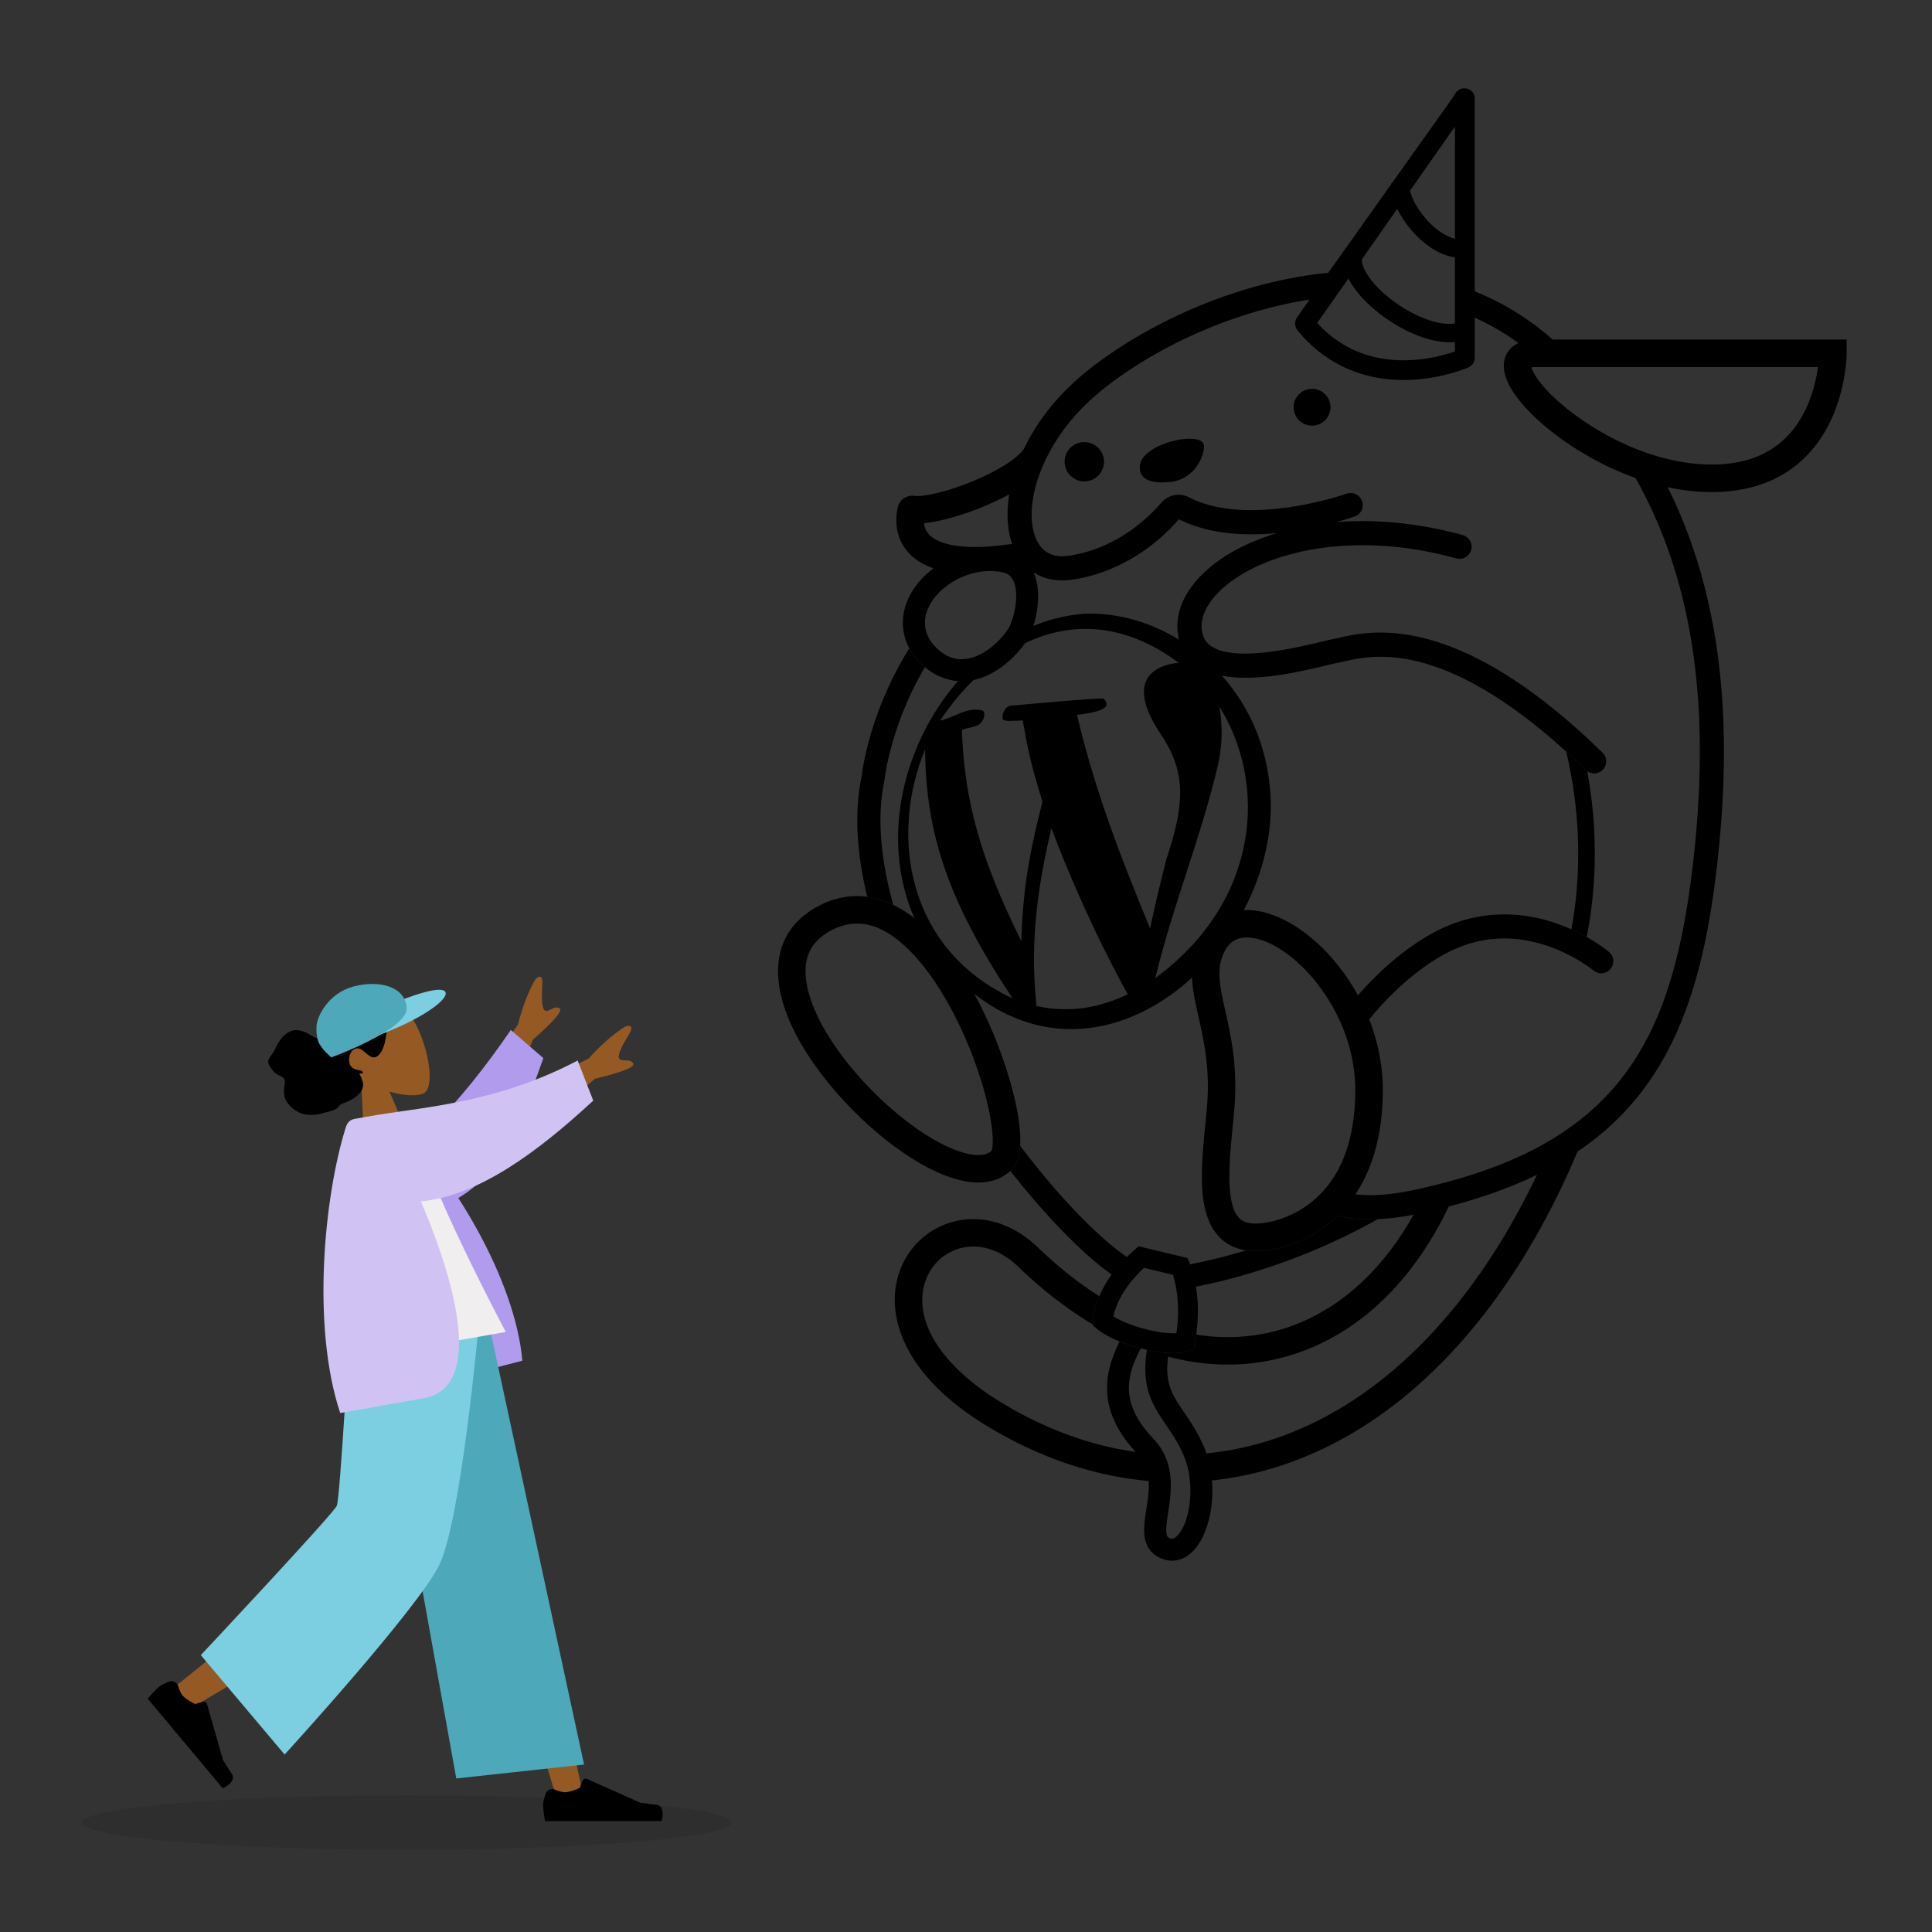 <svg xmlns="http://www.w3.org/2000/svg" width="564" height="564" fill="none"><rect width="100%" height="100%" fill="#333333" stroke="none"/><g clip-path="url(#a)"><path fill="#000" d="M260.79 264.171c-3.861-13.831-4.778-26.123-2.628-36.204l.038-.187.021-.188c.016-.166 1.674-15.64 11.783-32.84a22 22 0 0 1-1.335-1.221c-1.33-1.328-2.408-2.758-3.224-4.274-11.493 18.479-13.681 35.346-13.922 37.478-1.808 8.602-1.668 18.479.413 29.364a111 111 0 0 0 1.244 5.709c2.547.359 5.089 1.141 7.61 2.363m197.914 7.113a57 57 0 0 1 4.489 2.255c.016-.075.026-.155.042-.236.086-.423.167-.841.247-1.269q.055-.322.118-.643c.059-.348.124-.691.183-1.039.042-.236.08-.477.118-.713l.16-.996.113-.734c.054-.332.097-.669.145-1.001.037-.247.07-.482.102-.729.048-.353.091-.707.139-1.066.027-.225.059-.45.081-.675q.079-.648.15-1.307c.016-.15.037-.3.053-.449q.09-.875.172-1.757l.048-.557q.055-.619.102-1.238c.022-.23.032-.466.054-.696q.041-.562.075-1.125c.016-.246.027-.493.043-.739.021-.37.037-.739.059-1.109.011-.252.021-.498.037-.75.016-.38.027-.76.043-1.141.006-.241.016-.476.022-.723q.017-.628.027-1.264.009-.305.01-.61c.011-.627.011-1.259.011-1.891 0-.638-.005-1.286-.016-1.929 0-.208-.011-.423-.011-.626-.011-.434-.016-.863-.027-1.291-.005-.252-.016-.498-.026-.75a88 88 0 0 0-.043-1.168c-.011-.262-.027-.525-.038-.787-.021-.38-.037-.755-.059-1.13l-.048-.798q-.042-.563-.075-1.125c-.022-.263-.038-.525-.059-.788-.027-.38-.065-.76-.097-1.14a138 138 0 0 0-.187-1.961c-.027-.236-.049-.466-.076-.696-.048-.455-.101-.9-.155-1.35l-.064-.536a146 146 0 0 0-.521-3.781q-.04-.25-.075-.493-.106-.692-.22-1.377c-.037-.208-.069-.417-.107-.621a90 90 0 0 0-.22-1.248q-.033-.168-.059-.337a3.4 3.4 0 0 1-.466-.381 230 230 0 0 0-5.691-5.367c2.28 9.626 3.508 19.599 3.508 29.696 0 7.67-.665 15.078-1.99 22.202z"/><path fill="#000" fill-rule="evenodd" d="M313.589 294.54c-3.933.226-7.129-.024-11.029-.866-1.088-11.732-1.736-26.38 4.373-51.864 10.539 27.863 22.222 48.331 22.305 48.445-2.017.944-8.162 3.815-15.649 4.285m-18.003-3.098c-30.643-14.18-36.038-47.289-25.53-72.666.208 25.193 7.124 44.886 25.53 72.666m41.673-5.904c5.036-20.947 13.296-40.949 18.229-61.925.952-4.057 1.798-10.373.417-17.429 14.04 22.266 12.149 56.673-18.646 79.354m-62.809-75.177c14.043-21.222 40.721-38.364 69.693-16.847-.197-.011-18.686.696-5.402 20.634 7.18 10.775 7.578 19.379 1.701 36.825-2.139 8.609-2.784 11.207-4.704 20.068-8.707-21.217-15.802-39.273-21.342-62.341 5.03-.7 10.726-1.489 7.825-4.738-.367-.411-26.845 2.011-27.101 2.053-2.033.33-2.41 2.713-2.411 2.738-.226 1.882.119 1.865 5.851 1.564 1.451 8.139 2.108 11.859 5.757 23.749-2.785 11.177-5.665 22.737-6.18 40.662-11.878-24.046-16.575-40.721-17.339-61.529 1.717-1.025 4-.6 5.524-2.133 1.038-1.05 1.558-3.422.274-3.708-4.544-1.013-8.051 2.183-12.146 3.003m42.135-31.2c-45.644 3.415-75.785 71.808-35.711 108.018 40.616 36.7 91.485-9.942 90.071-53.58-1.098-33.834-28.996-55.467-54.36-54.438" clip-rule="evenodd"/><path fill="#000" d="M297.791 334.446c.397-5.94-1.421-13.836-3.416-20.451-3.867-12.785-9.874-25.228-16.626-34.478a68 68 0 0 0-2.328-3.021c-4.698-5.78-9.622-9.899-14.631-12.325-2.521-1.222-5.063-2.009-7.605-2.363-5.1-.707-10.211.338-15.183 3.204-7.841 4.51-11.558 11.746-10.759 20.927 1.191 13.691 11.874 27.392 18.133 34.339 9.874 10.959 21.571 19.615 31.289 23.145 3.508 1.275 6.468 1.784 8.962 1.784 4.452 0 7.418-1.623 9.322-3.407.101-.096.203-.187.3-.284 1.587-1.58 2.344-4.076 2.542-7.07m-55.783-62.482c2.719-1.564 5.439-2.351 8.179-2.351 4.934 0 9.933 2.539 15.114 7.643 7.514 7.397 14.7 19.792 19.72 34.002.842 2.384 1.55 4.617 2.14 6.701 2.869 10.07 3.014 16.465 2.285 18.003-2.43 2.233-7.321.926-10.045-.065-7.112-2.587-15.902-8.73-23.829-16.545a101 101 0 0 1-4.237-4.43c-9.509-10.557-15.382-21.372-16.106-29.674-.525-6.021 1.69-10.365 6.768-13.284z"/><path fill="#000" d="M319.083 385.647v1.296l.971.863c.295.257 2.354 2.003 6.773 3.797a48 48 0 0 0 6.174 2.009c.118.032.236.059.353.091q.53.136 1.036.247c.144.032.289.069.429.101 3.255.718 5.781.948 7.674.948 2.752 0 4.162-.482 4.554-.642l1.448-.595.289-1.537c.172-.895.312-1.773.43-2.625.783-5.694.493-10.45-.086-14.001 13.338-2.55 33.316-8.538 53.074-19.701-.772.038-1.539.059-2.279.059-3.486 0-6.613-.38-9.375-1.125-.52.509-1.051.996-1.604 1.468-7.605 6.577-16.594 8.923-22.466 8.923-.96 0-1.872-.069-2.752-.203-.064.021-.128.037-.193.059-5.969 1.81-11.472 3.123-16.089 3.99a14 14 0 0 0-.226-.551l-.584-1.286-14.229-3.407-1.126.981a51 51 0 0 0-2.322 2.153c-6.452-4.435-15.65-13.134-25.953-25.844a261 261 0 0 1-5.213-6.653c-.198 2.994-.96 5.496-2.542 7.076-.097.096-.199.187-.3.284a292 292 0 0 0 2.81 3.529c4.307 5.314 16.041 19.187 26.778 26.723-1.662 2.298-2.826 4.446-3.631 6.326-1.785 4.167-1.823 7.028-1.823 7.247m14.899-15.528 8.42 2.019c.799 2.513 2.264 8.63 1.035 17.05-1.544.096-4.338-.006-8.677-1.088-5.058-1.258-8.179-2.871-9.718-3.819.493-2.49 2.295-7.991 8.94-14.162m-12.137-233.13a5.73 5.73 0 0 0-3.111-7.493c-2.933-1.211-6.296.177-7.508 3.107a5.73 5.73 0 0 0 3.111 7.493 5.75 5.75 0 0 0 7.508-3.107m61.184-12.737a5.375 5.375 0 0 0 5.379-5.372 5.375 5.375 0 0 0-5.379-5.373c-2.972 0-5.385 2.405-5.385 5.373a5.377 5.377 0 0 0 5.385 5.372m-31.541 6.037c0-2.898-5.959-2.539-10.185-1.232-4.221 1.312-8.469 3.771-8.56 7.236-.059 2.078.847 5.099 8.571 4.441 7.406-.638 10.174-7.505 10.174-10.445"/><path fill="#000" fill-rule="evenodd" d="M453.255 99.12c-.269-.23-.526-.466-.794-.696-7.021-6.042-14.438-10.365-21.952-13.37V28.802c.002-2.997-3.892-4.166-5.542-1.665l-1.097 1.665-36.116 50.832a122 122 0 0 0-13.205 2.051c-27.631 5.85-50.35 19.958-61.408 30.264-7.155 6.663-11.574 13.481-14.299 19.213-2.032 2.817-7.927 6.497-15.188 9.454-7.686 3.128-14.347 4.462-16.712 4.135a4.337 4.337 0 0 0-4.811 3.198c-.477 1.815-1.652 8.157 3.089 13.385 1.813 1.998 4.253 3.519 7.289 4.574-3.481 2.609-6.146 5.892-7.616 9.438-1.26 3.037-1.63 6.246-1.067 9.283a15.7 15.7 0 0 0 1.641 4.633c.815 1.516 1.893 2.946 3.223 4.274q.652.65 1.336 1.222c1.818 1.526 3.791 2.64 5.867 3.321 1.582.519 3.223.787 4.902.787.097 0 .188-.005.284-.005a17 17 0 0 0 3.084-.343c3.357-.696 6.35-2.346 8.817-4.248a30.6 30.6 0 0 0 3.384-3.042c1.658-1.72 2.859-3.353 3.508-4.43 1.587-2.641 3.003-7.242 3.17-11.837.096-2.673-.226-5.341-1.191-7.617-.038-.08-.075-.166-.113-.246 2.382 1.537 5.213 2.346 8.378 2.346a20 20 0 0 0 3.11-.247c16.358-2.523 26.977-13.005 30.941-17.611 8.699 4.408 19.302 4.911 28.602 4.038-8.008 2.416-14.942 5.999-20.075 10.445-6.543 5.662-9.686 12.33-8.854 18.779.278 2.143.965 4.071 2.016 5.748a13.3 13.3 0 0 0 2.038 2.485c.499.477 1.046.916 1.631 1.323 5.599 3.857 14.244 3.932 22.412 2.866 1.615-.214 3.202-.466 4.747-.745 3.896-.701 7.506-1.561 10.397-2.25l.067-.015c1.501-.359 2.804-.67 3.588-.809a43 43 0 0 0 1.861-.402c4.145-.948 11.697-2.662 23.067.53 8.758 2.464 19.785 7.837 33.278 18.737a179 179 0 0 1 8.249 7.092 218 218 0 0 1 5.69 5.367c.151.144.301.267.467.38a3.5 3.5 0 0 0 2.006.621c.917 0 1.834-.359 2.526-1.06a3.525 3.525 0 0 0-.054-4.992c-8.634-8.431-17.033-15.368-25.148-20.783-8.774-5.854-17.221-9.936-25.255-12.18-13.032-3.642-21.726-1.661-26.403-.595-.622.139-1.159.263-1.572.343-.919.168-2.153.463-3.704.832l-.002.001-.236.056-.03.007c-7.515 1.788-25.025 5.954-31.934 1.193-1.411-.97-2.242-2.271-2.591-4.049a10 10 0 0 1-.102-.6c-.52-4.028 1.776-8.479 6.474-12.545 11.831-10.241 37.387-16.808 67.807-8.393a3.53 3.53 0 1 0 1.888-6.803 116 116 0 0 0-11.617-2.582c-8.613-1.451-17.152-1.858-25.314-1.2 3.094-.846 5.073-1.531 5.379-1.644a3.517 3.517 0 0 0 2.14-4.505 3.546 3.546 0 0 0-4.516-2.142l-.004.001c-.456.158-26.839 9.294-44.141 1.9a29 29 0 0 1-1.796-.841c-2.795-1.446-6.173-.771-8.222 1.634-.263.311-.569.659-.907 1.029-3.909 4.306-12.775 12.346-25.888 14.371-4.392.674-7.53-.745-9.332-4.221-.043-.081-.091-.161-.134-.247-4.253-8.736.386-26.755 15.285-40.633 10.4-9.69 31.842-22.968 58.057-28.517 2.006-.423 4.098-.809 6.27-1.146l-3.61 5.153a3.215 3.215 0 0 0 .15 3.872c7.761 9.454 18.439 14.441 30.887 14.441h.161c9.6-.032 17.237-3.005 18.675-3.605a3.19 3.19 0 0 0 1.973-2.962V92.746a69.8 69.8 0 0 1 12.743 7.397 9 9 0 0 0-1.238.713c-1.947 1.376-3.02 3.487-3.02 5.956 0 3.337 1.979 7.268 5.884 11.687 2.118 2.395 4.692 4.805 7.615 7.14a82 82 0 0 0 6.039 4.393c4.221 2.79 10.829 6.625 18.916 9.512a133 133 0 0 1 7.82 16.439 142 142 0 0 1 4.285 12.539c6.581 22.695 8.265 48.55 5.16 79.06-.124 1.211-.253 2.4-.387 3.583-3.282 29.209-9.305 47.972-19.935 62.279-12.432 16.744-31.857 27.494-61.135 33.836-5.46 1.183-11.595 1.998-16.921 1.451-.22-.021-.44-.043-.66-.075a42.3 42.3 0 0 0 3.717-6.92c2.843-6.69 4.28-14.618 4.28-23.557 0-6.953-1.373-13.954-3.969-20.59 6.479-7.917 14.24-14.875 22.225-19.17 9.397-5.052 19.463-5.812 29.906-2.256 8.002 2.727 13.252 7.082 13.3 7.124a3.54 3.54 0 0 0 4.983-.412 3.52 3.52 0 0 0-.413-4.971c-.038-.032-.22-.182-.526-.423-.917-.718-2.992-2.25-5.98-3.926a55 55 0 0 0-8.817-3.98 48 48 0 0 0-8.731-2.153c-9.359-1.387-18.578.22-27.068 4.783-7.6 4.082-15.334 10.547-22.172 18.351a61 61 0 0 0-4.982-7.67 64 64 0 0 0-3.02-3.659c-2.874-3.208-5.969-5.94-9.133-8.093a40 40 0 0 0-2.789-1.736c-3.266-1.848-6.559-3.063-9.713-3.519-8.249-1.194-14.743 2.877-17.57 10.933-.123.358-.247.723-.359 1.098a22 22 0 0 0-.515 2.137c-1.008 5.41.182 10.739 1.545 16.792.627 2.791 1.287 5.737 1.796 8.945.789 4.939 1.239 10.515.681 17.178a313 313 0 0 1-.504 5.404c-1.008 10.322-2.032 20.922 1.137 28.218.687 1.58 1.561 3.005 2.682 4.237 2.091 2.297 4.8 3.701 8.066 4.194.88.128 1.791.203 2.751.203 5.879 0 14.862-2.346 22.467-8.924a39 39 0 0 0 1.604-1.467q4.144 1.125 9.374 1.125c.741 0 1.507-.022 2.28-.059q4.828-.21 10.453-1.297c-10.695 19.144-26.087 31.394-43.989 34.79-6.34 1.2-12.851 1.269-19.453.214q-.178 1.284-.429 2.625l-.289 1.537-1.448.595c-.392.16-1.803.642-4.559.642-1.888 0-4.414-.225-7.675-.948-1.807 11.045 1.765 16.31 5.529 21.854 1.776 2.609 3.61 5.308 5.181 8.956.44 1.023.805 2.094 1.089 3.192 1.984 7.569.44 16.439-2.719 20.028-.762.862-1.325 1.066-1.7 1.087a1.3 1.3 0 0 1-.435-.053c-.933-.268-1.121-.574-1.249-1.409-.224-1.441.118-3.688.479-6.067l.009-.055c.718-4.703 1.63-10.729-.81-16.348a17.8 17.8 0 0 0-3.475-5.206c-10.485-10.992-7.386-19.203-3.717-26.402-2.43-.621-4.478-1.317-6.173-2.008-1.974 4.011-3.964 9.062-3.615 14.885.311 5.222 2.505 11.061 8.281 17.338-13.092-1.826-26.151-6.572-38.824-14.189-15.849-9.529-24.36-21.136-23.352-31.843a16.1 16.1 0 0 1 1.663-5.79c1.684-3.311 4.499-5.892 8.044-7.205 6.002-2.217 12.674-.38 18.305 5.046a132 132 0 0 0 9.203 8.099 119 119 0 0 0 5.213 3.942 107 107 0 0 0 7.327 4.783v-1.023c0-.219.043-3.08 1.828-7.268-6.108-3.873-12.12-8.651-17.998-14.307-7.825-7.536-17.796-10.075-26.672-6.792-8.345 3.085-14.057 10.654-14.915 19.76-.611 6.475 1.277 13.321 5.46 19.786 4.634 7.167 11.949 13.787 21.737 19.674 13.81 8.302 28.194 13.476 42.75 15.373q2.029.263 4.049.439c.171 2.673-.252 5.478-.668 8.237l-.007.049c-.445 2.903-.864 5.646-.488 8.067.52 3.38 2.536 5.661 5.84 6.604a8 8 0 0 0 2.188.316c2.376 0 4.645-1.125 6.538-3.278 2.607-2.962 4.435-7.858 5.009-13.444.231-2.25.252-4.5.07-6.696a97 97 0 0 0 20.23-4.36c17.795-5.854 34.298-16.722 49.047-32.299 14.818-15.651 27.411-35.609 37.451-59.353 7.755-5.228 14.202-11.367 19.517-18.528 6.302-8.49 11.102-18.506 14.679-30.628 3.175-10.76 5.395-23.064 6.988-38.721 3.202-31.42 1.432-58.153-5.401-81.732-2.467-8.506-5.636-16.642-9.471-24.329 4.092.873 8.426 1.404 12.909 1.404 20.327 0 29.991-11.152 34.518-20.51 4.757-9.834 4.811-19.577 4.811-19.984v-4.007h-85.812zm73.685 20.735c.386-.788.734-1.575 1.051-2.352 1.577-3.894 2.349-7.659 2.719-10.359h-82.207c-.665 0-1.121.059-1.416.118.257.996 1.303 3.23 4.387 6.567a51 51 0 0 0 3.684 3.562c9.477 8.334 26.618 18.217 44.606 18.217 12.883 0 22.022-5.298 27.176-15.753M384.546 94.278c4.645 5.105 9.863 7.992 15.017 9.497 10.7 3.128 21.072.257 25.165-1.179V36.954l-14.299 20.403-1.743 2.48zm-89.925 50.034c-2.896 1.58-5.76 2.849-7.943 3.738v.006c-5.218 2.121-11.831 4.204-16.953 4.67.129 1.045.515 2.218 1.438 3.241.574.632 1.491 1.355 2.933 1.998 3.385 1.5 9.686 2.528 21.373.819-1.078-3.095-1.507-6.7-1.277-10.594.081-1.27.215-2.561.429-3.878m-13.971 48.142q-.151.001-.295-.005c-.054 0-.104-.004-.158-.009l-.013-.002q-.138-.006-.269-.021l-.014-.001a2 2 0 0 1-.168-.02l-.074-.01-.038-.004-.019-.003-.132-.016q-.09-.017-.187-.026a2 2 0 0 1-.263-.049l-.024-.004h-.001a2 2 0 0 1-.158-.033l-.273-.064q-.089-.018-.177-.043l-.29-.081-.049-.013a1 1 0 0 1-.106-.035 8 8 0 0 1-.354-.123h-.006l-.045-.016-.046-.016q-.224-.087-.456-.182a1 1 0 0 1-.096-.043l-.354-.161q-.082-.04-.156-.08-.072-.04-.146-.077l-.001-.001-.148-.077-.035-.02-.053-.031-.001-.001-.065-.038-.009-.005-.014-.007q-.137-.08-.273-.166l-.09-.055-.001-.001-.092-.057-.134-.088-.134-.088a11 11 0 0 1-.775-.571l-.136-.11-.036-.028-.01-.008-.001-.001q-.066-.05-.125-.107a7 7 0 0 1-.3-.268l-.001-.001a3 3 0 0 0-.15-.128c-.15-.139-.3-.278-.445-.428-.155-.156-.3-.306-.445-.461q-.032-.04-.067-.078l-.067-.077-.109-.125h-.001q-.085-.095-.163-.191-.046-.051-.087-.107l-.064-.081-.076-.096a6 6 0 0 1-.149-.193q-.036-.052-.072-.099t-.073-.099a6 6 0 0 1-.265-.386 9 9 0 0 1-.243-.384l-.001-.001a8 8 0 0 1-.392-.731l-.019-.04q-.055-.112-.104-.226l-.028-.063-.015-.033a3 3 0 0 1-.079-.183l-.019-.047a5 5 0 0 1-.079-.193l-.032-.085v-.001l-.008-.021-.011-.03-.013-.035q-.072-.201-.134-.401l-.007-.019-.005-.014-.004-.013-.017-.045c-.048-.15-.087-.303-.126-.453l-.013-.051-.003-.013-.018-.078c-.033-.139-.059-.273-.086-.412l-.014-.081-.013-.08a7 7 0 0 1-.054-.338l-.001-.013q-.006-.085-.02-.169-.018-.16-.027-.321l-.005-.097-.006-.096v-.015a5 5 0 0 1-.01-.301v-.193q-.001-.162.005-.316.001-.09.011-.187.01-.161.026-.322l.017-.176q.015-.157.037-.311l.005-.038c.006-.053.011-.101.022-.155q.028-.167.062-.34l.013-.067.003-.013a11 11 0 0 1 .287-1.08.5.5 0 0 0 .026-.091q.066-.201.14-.401l.004-.01.004-.012.012-.028.034-.09q.05-.135.106-.269l.033-.079q.03-.078.07-.155l.042-.096.002-.004.001-.001a7 7 0 0 1 .105-.231 2 2 0 0 0 .075-.161l.161-.321q.04-.083.08-.156l.177-.321a2 2 0 0 1 .086-.15q.07-.121.146-.239l.038-.062.02-.031.08-.129c.065-.106.138-.212.208-.315l.034-.049.01-.014.01-.015.007-.01.032-.052a16 16 0 0 1 1.04-1.35l.023-.026.017-.019.041-.046a8 8 0 0 1 .356-.399l.057-.062.115-.122.169-.178a3 3 0 0 0 .129-.133l.284-.284c.043-.043.091-.091.139-.129l.29-.273.07-.064.069-.065q.152-.138.311-.267l.014-.013c.04-.034.083-.072.126-.105l.119-.098.001-.001.001-.001q.109-.09.222-.179l.032-.024.03-.024.018-.015.029-.022.014-.011q.129-.101.262-.201l.151-.115.065-.048c.327-.241.659-.477 1.008-.707l.097-.065c.139-.091.273-.176.412-.262l.052-.032.025-.016h.001l.038-.024.04-.025.185-.109.006-.004.053-.031.05-.029.034-.021.013-.008.029-.017q.053-.033.106-.061l.002-.002.045-.025.009-.005.015-.009.177-.099.177-.099q.048-.028.098-.053l.001-.001.02-.01.033-.018.046-.025.175-.091.174-.091c.07-.038.134-.07.204-.102a8 8 0 0 1 .413-.197l.048-.023.102-.048q.185-.087.37-.166l.116-.05.083-.036q.201-.087.402-.166l.086-.035.044-.018.041-.016q.149-.06.302-.118h.001l.002-.001.027-.01.194-.075a.2.2 0 0 0 .054-.021q.197-.074.395-.14l.001-.001.199-.068.022-.006.011-.003.02-.007.023-.007.047-.015q.102-.03.205-.066h.002l.072-.025q.097-.033.193-.059l.048-.014.006-.002.048-.013.002-.001q.05-.013.1-.029l.393-.111.004-.001c.075-.022.155-.043.231-.059q.183-.05.375-.091l.047-.012.035-.008.055-.013.11-.026.508-.111h.002l.106-.023c.124-.021.242-.043.365-.07l.129-.021.005-.001.064-.01.06-.01q.184-.031.37-.054.064-.008.126-.019h.002l.124-.019q.192-.025.386-.042l.025-.004q.105-.014.211-.023l.227-.02h.006l.196-.018h.007l.079-.007.102-.009.622-.032h.059q.282-.006.558-.005c.295 0 .584.01.879.027l.024.001.061.003.02.001.104.005a15 15 0 0 1 .871.073l.025.002a17 17 0 0 1 1.094.161c.29.054.59.112.88.177 1.051.246 1.834.835 2.402 1.65a2 2 0 0 1 .161.251l.013.02c.024.038.05.079.068.12q.047.085.094.175l.045.087.02.04q.03.056.055.115c.043.091.086.188.124.279l.021.052.008.02.013.032.017.04q.145.37.252.772l.08.343a6 6 0 0 1 .062.289q.014.088.035.177l.004.023q.015.073.022.148l.005.023q.015.073.022.148l.005.035.006.054q.003.047.011.088.006.089.021.177.008.088.018.174l.02.195.005.065.005.064q.042.498.043 1.012v.643q0 .103-.009.206l-.001.014q-.001.096-.01.199l-.001.015q-.007.184-.022.37l-.005.069-.011.145-.032.375v.021q-.039.426-.102.852l-.032.241-.015.093-.009.056-.03.183a4 4 0 0 1-.036.232l-.007.036-.013.08-.013.081-.012.066-.001.004-.014.079-.01.054-.014.071V178l-.001.002-.011.058-.009.048-.005.029-.004.021-.027.136-.024.119-.008.035q-.033.161-.075.332-.038.186-.086.364l-.096.39v.001l-.003.013-.005.017-.008.029-.001.002-.024.089-.024.08a4 4 0 0 1-.048.177l-.016.054-.009.035-.012.045-.008.025-.019.077-.008.03-.011.034-.019.064-.045.153-.046.153a3 3 0 0 1-.07.208 26 26 0 0 1-.154.451l-.007.023-.005.014q-.082.234-.172.461l-.002.008-.005.009-.002.003-.001.001-.019.048-.03.076-.017.044q-.05.129-.106.255-.032.08-.064.15-.029.069-.059.134t-.059.134q-.031.072-.07.145l-.129.257-.01.018-.009.018-.011.022-.008.017-.001.001-.009.02-.011.022a8 8 0 0 1-.187.332l-.035.057-.046.074-.059.094-.009.016-.011.017-.004.006-.005.007-.008.012q-.066.105-.14.209a.1.1 0 0 0-.027.043q-.087.13-.182.257-.024.031-.048.07l-.098.133-.002.002-.001.001-.065.089q-.01.012-.017.024a.2.2 0 0 1-.026.035l-.032.041-.009.012-.017.023a5 5 0 0 1-.162.208l-.001.001-.019.025-.034.038-.193.241-.064.08-.065.079-.033.039-.028.035-.002.002-.066.081-.058.07-.008.009-.011.012-.019.022q-.114.136-.236.273-.024.023-.047.051l-.024.028-.009.012-.099.111-.164.182-.005.006-.001.001-.001.002-.001.002-.002.003-.006.006-.007.008-.004.006q-.145.16-.299.319l-.001.002-.043.045q-.023.022-.043.046c-.086.091-.171.176-.262.266l-.001.002q-.03.032-.07.064-.078.079-.161.159l-.001.001-.17.167q-.03.026-.06.058l-.031.033q-.136.128-.279.257-.025.021-.048.045l-.043.041-.161.145-.254.231-.017.014-.014.011-.151.13-.001.002-.002.001-.151.13-.019.015-.021.018q-.036.028-.068.058l-.193.158-.069.056-.061.05-.029.024-.034.028a.4.4 0 0 0-.053.043l-.354.273-.062.045-.062.046-.058.043-.041.03-.036.026q-.117.083-.229.169a.2.2 0 0 0-.036.024l-.018.013-.085.06-.055.038q-.138.099-.278.192a1 1 0 0 0-.124.085l-.117.076a5 5 0 0 1-.237.149 16 16 0 0 1-.409.25l-.127.077a1 1 0 0 0-.113.07l-.097.055a8 8 0 0 1-.326.18l-.017.009-.026.014-.016.009-.044.023-.074.039q-.17.09-.344.174l-.014.007-.016.007-.015.008-.046.021c-.134.064-.262.123-.397.182l-.042.019-.025.011q-.034.013-.067.029-.241.106-.482.204l-.006.002-.012.005-.02.003a7 7 0 0 1-.601.209q-.215.074-.439.139-.031.007-.07.022a8 8 0 0 1-.638.155 13 13 0 0 1-.526.107l-.055.009h-.001c-.152.024-.301.047-.459.066a1 1 0 0 1-.118.011 10 10 0 0 1-.429.037q-.056.001-.12.01l-.014.001a8 8 0 0 1-.525.016h-.183zm83.291 81.219c-3.722 0-6.093 2.105-7.401 6.508h-.016c-1.239 4.167-.177 8.897 1.169 14.89.617 2.721 1.282 5.694 1.823 8.988.907 5.507 1.464 11.913.826 19.556a299 299 0 0 1-.447 4.88l-.062.637c-.183 1.886-.37 3.857-.537 5.844-.488 5.946-.708 12.025.344 16.289.423 1.725 1.056 3.155 1.968 4.156.686.756 1.941 1.763 4.87 1.763 4.226 0 11.268-1.822 17.21-6.964 7.927-6.85 11.944-17.638 11.944-32.057 0-9.481-2.987-18.319-7.353-25.588-6.318-10.525-15.516-17.735-22.665-18.774a12 12 0 0 0-1.673-.128m49.111 95.145c-11.317 15.351-26.076 25.249-42.879 28.436-9.498 1.806-19.275 1.393-29.165-1.215-.842 6.111.424 9.577 2.633 13.176a83 83 0 0 0 2.033 3.085l.045.067c1.839 2.71 3.922 5.779 5.72 9.95q.411.956.756 1.96a89.6 89.6 0 0 0 19.335-4.087c16.513-5.431 31.9-15.592 45.721-30.188 12.057-12.732 22.606-28.523 31.439-47.056-7.578 3.68-16.127 6.749-25.77 9.267-2.896 6.085-6.2 11.629-9.868 16.605" clip-rule="evenodd"/><path fill="#000" d="M397.843 74.56c-.508 1.015-.438 2.784 1.204 5.443 1.577 2.554 4.265 5.323 7.558 7.786 3.279 2.452 7.007 4.487 10.543 5.667 3.6 1.201 6.655 1.403 8.806.67l1.731 5.07c-3.749 1.276-8.135.709-12.236-.66-4.166-1.39-8.399-3.723-12.059-6.46-3.645-2.726-6.873-5.966-8.908-9.262-1.97-3.191-3.206-7.114-1.436-10.65zm13.667-20.387c-.1.726.127 2.125 1.011 4.048.846 1.84 2.156 3.86 3.779 5.71 3.378 3.85 7.435 6.249 10.826 5.959l.459 5.336c-5.995.513-11.592-3.516-15.32-7.766-1.93-2.2-3.536-4.65-4.618-7.004-1.043-2.27-1.754-4.788-1.451-7.007z"/><ellipse cx="118.741" cy="532.034" fill="#000" opacity=".1" rx="94.741" ry="7.965" style="mix-blend-mode:multiply"/><path fill="#B09BED" fill-rule="evenodd" d="m152.488 397.222-23.995 6.219c-19.86 5.148-24.23-32.467-20.186-72.408l6.973-1.807c1.778-.461 2.832.502 3.346 1.024 13.449 13.681 31.72 42.98 33.862 66.972" clip-rule="evenodd"/><path fill="#955A23" d="M98.155 304.577c-2.462-12.737 15.643-14.658 20.706-9.257 5.064 5.401 8.935 21.514 4.869 23.816-1.622.918-5.626.812-10.011-.453l6.856 16.163-13.994 3.763-1.189-23.793c-3.53-2.437-6.383-5.819-7.237-10.239"/><path fill="#000" fill-rule="evenodd" d="M115.026 294.379c-.357-.78 4.974 1.821 4.494 1.121-.618-.903-1.392-1.659-2.205-2.348a21.4 21.4 0 0 0-5.024-3.186c-3.257-1.466-6.996-1.811-10.234-.502a10.03 10.03 0 0 0-4.211 3.198c-1.002 1.31-1.834 3.066-3.44 3.608-.499 5.263 2.784 8.335-.631 7.247-3.416-1.087-2.963-1.623-5.621-2.524-3.606-1.221-6.218 1.776-7.696 4.945-1.573 3.373-3.42 3.186-.932 6.425.463.602.978 1.076 1.624 1.41.593.306 1.445.572 1.824 1.214.402.683.042 1.799-.018 2.529-.086 1.045-.099 2.121.278 3.131.618 1.658 2.12 2.996 3.545 3.812 1.452.83 3.038 1.103 4.627.998 1.06-.07 2.12-.235 3.123-.586.498-.174 1.57-.302 2.032-.547 2.875-.773 1.67-1.546 3.8-2.314 1.798-.648 3.798-1.664 4.961-3.33 1.292-1.85.507-3.323-.436-5.283.47.095 1.653-.087.747-.724-.359-.252-.908-.247-1.308-.344-.466-.114-.955-.291-1.368-.57-1.666-1.126-1.177-4.46.293-5.383 2.184-1.371 3.617 1.856 5.548 2.272 1.11.239 1.949-.721 2.494-1.618.73-1.201 1.066-2.622 1.305-4.041.197-1.169.358-2.343.565-3.508.097-.545.515-2.122-.024-2.563 1.613-.799 3.701-.6 5.417-.064.709.221-4.627-2.898-4.122-2.306.108.127.374.519.568.486.362-.062.115-.459.025-.655" clip-rule="evenodd"/><path fill="#7BCFE0" d="M130.023 289.602c.952 1.879-5.205 6.571-14.743 10.681s-18.01 6.531-18.961 4.652c-.952-1.88 6.008-6.735 15.546-10.845s17.206-6.368 18.158-4.488"/><path fill="#4DA8BA" d="M118.722 294.214c.397 6.307-22.008 14.477-22.008 14.477s-3.014-2.52-3.777-4.605c-.514-1.404-.617-2.791-.538-4.551.117-2.611 3.241-9.479 10.669-11.515s15.257-.114 15.654 6.194"/><path fill="#955A23" fill-rule="evenodd" d="m113.274 387.076 29.629 75.128 19.872 63.515h7.847l-30.38-138.643z" clip-rule="evenodd"/><path fill="#955A23" fill-rule="evenodd" d="M107.308 387.076c-.315 26.401-4.916 61.945-5.652 63.59s-50.754 41.856-50.754 41.856l5.404 5.794s59.019-34.475 61.75-39.073 11.622-46.91 18.761-72.167z" clip-rule="evenodd"/><path fill="#000" fill-rule="evenodd" d="M52.026 492.26c-.367-1.112-1.547-1.788-2.636-1.359-1.093.43-2.339.991-2.962 1.515-1.251 1.051-3.301 3.486-3.301 3.486l21.885 26.13s4.214-1.807 2.644-4.227c-1.57-2.419-2.57-4.052-2.57-4.052l-4.655-16.297a1 1 0 0 0-1.263-.678l-2.156.685s-2.648-1.236-3.712-2.506c-.502-.6-.946-1.701-1.274-2.697m110.007 30.186c-1.089-.434-2.367.038-2.739 1.149-.373 1.115-.745 2.431-.745 3.246 0 1.636.544 4.774.544 4.774h34.047s1.327-4.395-1.532-4.746c-2.859-.35-4.751-.633-4.751-.633l-15.451-6.901a1 1 0 0 0-1.333.533l-.862 2.094s-2.647 1.238-4.302 1.238c-.78 0-1.905-.367-2.876-.754" clip-rule="evenodd"/><path fill="#4DA8BA" fill-rule="evenodd" d="m133.195 519.177 37.309-4.057-27.65-128.044h-33.416z" clip-rule="evenodd"/><path fill="#7BCFE0" fill-rule="evenodd" d="m58.619 483.174 24.472 29.02s38.665-42.306 45.083-55.209 11.54-69.909 11.54-69.909h-37.621s-2.797 50.151-3.771 52.485-39.703 43.613-39.703 43.613" clip-rule="evenodd"/><path fill="#955A23" d="M182.488 299.698c1.048-.396 2.863-.595 1.069 2.35-1.795 2.944-3.55 6.123-2.722 7.078s3.019-.263 3.991 1.31q.972 1.573-11.166 4.475l-15.706 13.431-7.439-8.584 21.342-10.764q5.44-6.033 10.631-9.296m-26.216-13.767c.743-.839 2.256-1.861 2.04 1.581s-.288 7.074.889 7.533c1.177.458 2.548-1.641 4.14-.703q1.593.937-7.793 9.169l-7.64 19.211-10.579-4.124 13.867-19.482q2.004-7.877 5.076-13.185"/><path fill="#B09BED" fill-rule="evenodd" d="M99.675 349.074c19.402-10.769 34.175-26.161 49.445-48.394l9.499 8.213c-8.777 24.713-14.098 37.765-32.477 44.386-4.613 1.662-19.374 2.978-27.135 4.042z" clip-rule="evenodd"/><path fill="#F0EEEE" fill-rule="evenodd" d="m101.884 396.933 45.775-8.1s-23.903-44.77-27.351-62.421c-.118-.6-1.414-1.464-1.88-1.239-5.118 2.477-11.726.9-11.726.9-7.78 19.406-7.75 41.598-4.818 70.86" clip-rule="evenodd"/><path fill="#D0C3F3" d="M173.184 321.294c-16.456 15.24-33.619 27.824-50.314 29.421 12.548 29.46 16.638 54.671.854 57.464l-24.407 4.319c-8.462-25.413-4.633-63.404 1.606-83.328.238-.761.775-2.211 2.584-2.531l7.092-1.255.014.027c13.14-2.214 34.85-3.581 58.015-15.823z"/></g><defs><clipPath id="a"><path fill="#fff" d="M0-.001h564v564H0z"/></clipPath></defs></svg>
